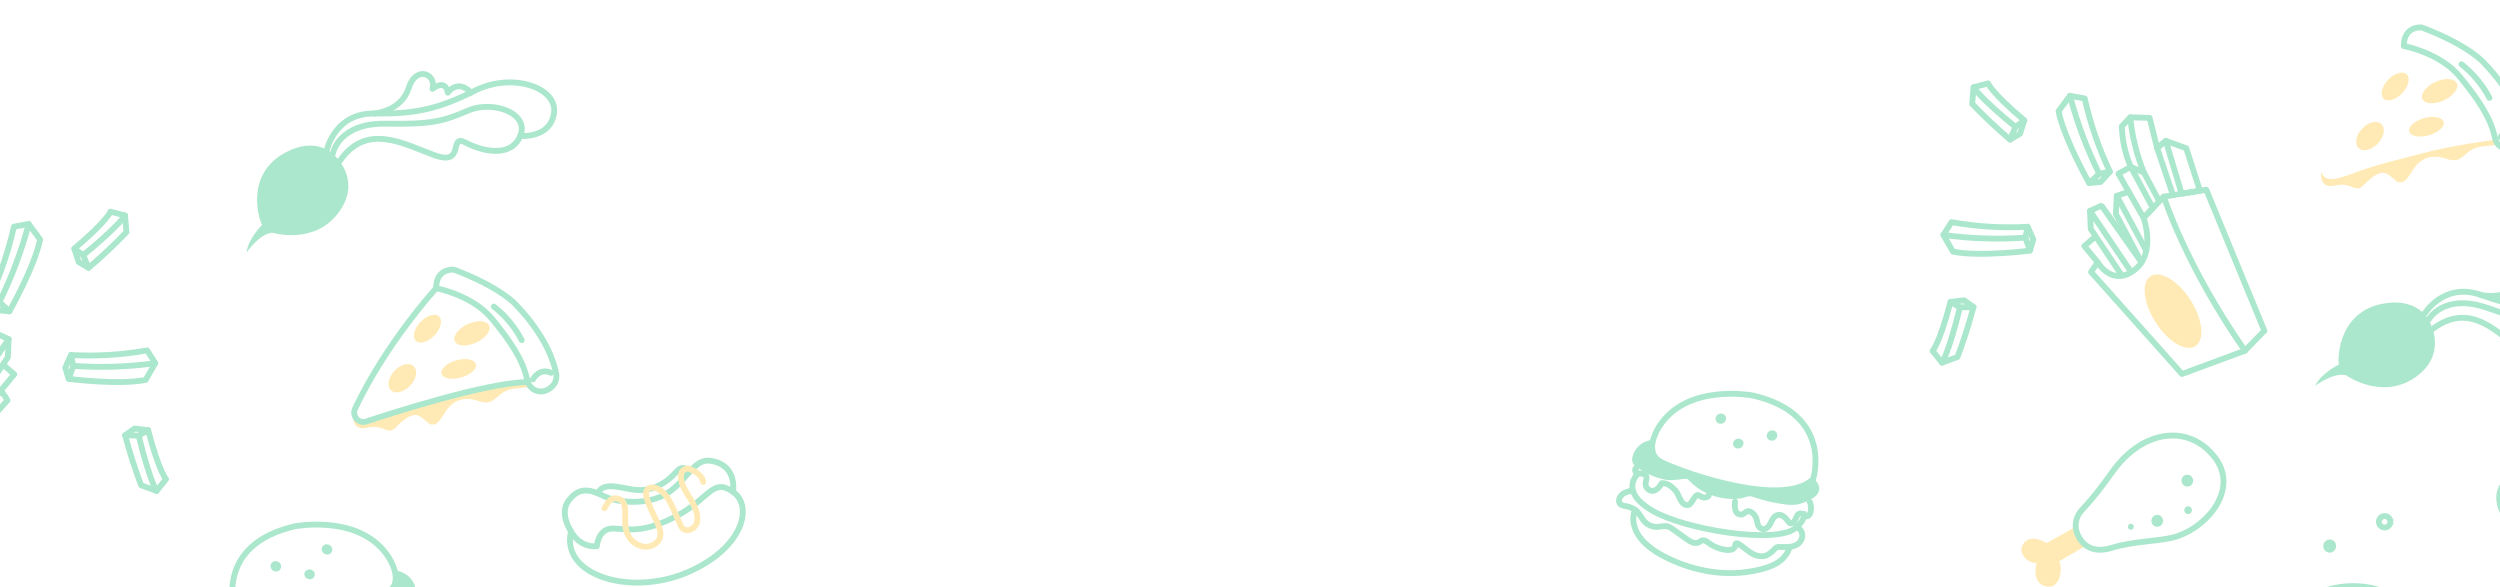 <svg width="822" height="193" viewBox="0 0 822 193" fill="none" xmlns="http://www.w3.org/2000/svg">
<g clip-path="url(#clip0_14003_2219)">
<g opacity="0.4">
<path d="M110.721 51.873C110.721 51.873 105.014 43.988 93.538 50.328C80.758 57.42 84.908 71.637 86.194 73.946C86.194 73.946 81.631 78.348 81.055 83.03C81.055 83.03 85.248 76.842 89.546 76.501C89.546 76.501 102.944 80.618 111.023 70.297C119.103 59.975 110.721 51.873 110.721 51.873Z" fill="#2CC27F"/>
<path d="M109.439 50.498C109.439 50.498 111.196 40.397 126.878 40.67C142.56 40.944 145.993 39.726 154.045 36.306C162.097 32.885 174.232 37.25 171.057 44.703C167.883 52.157 158.316 49.656 152.908 46.812C147.501 43.968 153.032 54.706 142.915 51.053C132.798 47.399 120.546 40.049 111.675 52.991" stroke="#2CC27F" stroke-width="1.921" stroke-linecap="round" stroke-linejoin="round"/>
<path d="M107.514 49.16C107.514 49.16 110.18 37.113 123.085 37.317C135.99 37.52 143.828 36.023 156.13 29.824C168.432 23.625 183.415 28.796 182.152 37.226C180.89 45.656 171.061 44.69 171.061 44.69" stroke="#2CC27F" stroke-width="1.921" stroke-linecap="round" stroke-linejoin="round"/>
<path d="M123.083 37.328C123.083 37.328 131.962 36.586 134.38 28.941C136.797 21.297 143.611 24.404 142.201 29.211C142.201 29.211 146.394 25.692 147.248 30.485C147.248 30.485 150.278 25.763 154.911 30.45" stroke="#2CC27F" stroke-width="1.921" stroke-linecap="round" stroke-linejoin="round"/>
<path d="M107.796 56.658C109.46 58.802 110.135 61.515 110.611 64.162" stroke="#2CC27F" stroke-width="1.921" stroke-linecap="round" stroke-linejoin="round"/>
<path d="M100.602 53.149C102.96 54.87 104.923 57.062 106.36 59.58C107.797 62.097 108.675 64.883 108.937 67.751" stroke="#2CC27F" stroke-width="1.921" stroke-linecap="round" stroke-linejoin="round"/>
<path d="M101.644 60.76C102.729 61.65 103.605 62.761 104.211 64.016C104.902 65.482 105.376 67.038 105.616 68.634" stroke="#2CC27F" stroke-width="1.921" stroke-linecap="round" stroke-linejoin="round"/>
<path d="M112.258 58.842C112.496 59.617 112.576 60.429 112.494 61.233" stroke="#2CC27F" stroke-width="1.921" stroke-linecap="round" stroke-linejoin="round"/>
<path d="M100.916 67.318C101.459 67.796 101.838 68.427 101.999 69.124C102.413 70.43 102.623 71.79 102.621 73.155" stroke="#2CC27F" stroke-width="1.921" stroke-linecap="round" stroke-linejoin="round"/>
<path d="M99.28 70.972C99.654 71.914 99.784 72.931 99.66 73.932" stroke="#2CC27F" stroke-width="1.921" stroke-linecap="round" stroke-linejoin="round"/>
<path d="M96.253 72.044C96.669 72.948 96.945 73.908 97.073 74.89" stroke="#2CC27F" stroke-width="1.921" stroke-linecap="round" stroke-linejoin="round"/>
<path d="M76.833 200.545C75.081 202.069 74.484 204.155 76.142 205.904C76.863 206.576 77.703 207.114 78.618 207.489C79.751 208.091 80.956 208.548 82.201 208.85C83.579 209.067 84.977 209.068 86.339 208.853C89.576 208.458 92.753 207.752 95.824 206.743C97.393 206.232 97.838 205.907 99.385 206.453C100.687 206.874 102.046 207.08 103.402 207.062C107.753 207.074 111.946 205.747 115.385 203.27C116.201 202.672 116.966 202.013 117.675 201.297C118.545 200.426 118.506 200.307 119.773 200.468C121.973 200.747 123.917 201.087 126.09 200.669C129.258 199.969 132.229 198.656 134.83 196.807C135.561 196.419 136.153 195.827 136.533 195.103C136.717 194.556 136.738 193.963 136.595 193.392C136.274 191.825 135.412 190.394 134.154 189.341C132.896 188.288 131.32 187.677 129.691 187.611C129.691 187.611 134.674 195.808 107.78 201.59C80.886 207.371 76.833 200.545 76.833 200.545Z" fill="#2CC27F"/>
<path d="M127.803 183.267C127.803 183.267 133.589 191.884 126.868 195.055C118.227 199.152 86.772 209.819 77.173 200.541C77.173 200.541 70.294 179.173 97.032 173.035C97.032 173.035 118.703 168.863 127.803 183.267Z" stroke="#2CC27F" stroke-width="1.921" stroke-linecap="round" stroke-linejoin="round"/>
<path d="M135.131 196.582C135.623 197.019 135.854 197.292 135.662 197.872C135.352 199.078 133.009 198.326 132.199 199.294C131.691 199.895 132.075 200.785 132.21 201.565C132.282 201.884 132.287 202.211 132.227 202.527C132.167 202.843 132.042 203.142 131.86 203.406C131.678 203.67 131.443 203.894 131.167 204.065C130.892 204.235 130.582 204.349 130.257 204.399C128.762 204.509 127.639 203.104 126.923 201.863C125.078 201.758 123.574 203.041 122.419 204.313C121.264 205.584 120.802 208.625 119.025 209.023C118.724 209.106 118.402 209.106 118.094 209.022C117.168 208.765 116.113 205.786 115.149 205.776C114.658 205.773 114.291 206.163 113.858 206.368C112.873 206.844 111.516 206.55 111.358 205.522" stroke="#2CC27F" stroke-width="1.921" stroke-linecap="round" stroke-linejoin="round"/>
<path d="M134.888 198.898C134.888 198.898 141.01 204.414 130.202 210.821C119.394 217.227 90.02 221.817 83.242 216.842C83.242 216.842 79.831 214.273 80.109 211.989" stroke="#2CC27F" stroke-width="1.921" stroke-linecap="round" stroke-linejoin="round"/>
<path d="M136.587 204.106C137.806 204.719 138.824 204.678 139.881 205.52C140.938 206.362 141.47 208.005 140.476 208.826C139.956 209.155 139.358 209.357 138.732 209.414C137.461 209.628 136.279 210.157 135.298 210.952C134.029 212.071 133.472 213.769 132.225 214.868C131.684 215.352 131.046 215.722 130.347 215.956C129.648 216.19 128.903 216.283 128.156 216.231C127.134 216.154 126.088 215.806 125.109 216.032C124.48 216.222 123.899 216.529 123.396 216.936L118.605 220.366C117.489 221.161 115.968 221.985 114.713 221.279C114.428 221.079 114.129 220.899 113.819 220.74C112.971 220.421 112.139 221.046 111.455 221.562C109.759 222.816 107.734 223.596 105.589 223.821C104.483 223.938 103.002 223.643 102.836 222.616C102.773 222.258 102.834 221.785 102.459 221.639C102.377 221.614 102.292 221.606 102.209 221.614C102.125 221.622 102.045 221.647 101.973 221.687C99.157 223.198 97.219 226.315 93.304 225.843C91.908 225.679 89.922 223.699 89.651 223.316C89.483 223.154 89.283 223.03 89.064 222.95C88.845 222.871 88.613 222.838 88.383 222.856C86.364 222.776 84.164 223.129 82.465 222.042C81.944 221.724 81.51 221.284 81.207 220.763C80.904 220.242 80.741 219.658 80.734 219.069C80.731 218.5 80.887 217.946 81.186 217.469C81.485 216.991 81.915 216.607 82.43 216.357" stroke="#2CC27F" stroke-width="1.921" stroke-linecap="round" stroke-linejoin="round"/>
<path d="M100.072 188.594C100.056 188.814 100.085 189.037 100.158 189.25C100.23 189.463 100.343 189.661 100.493 189.834C100.642 190.007 100.823 190.15 101.026 190.257C101.23 190.363 101.451 190.429 101.678 190.453C101.904 190.477 102.132 190.456 102.347 190.394C102.563 190.331 102.762 190.227 102.933 190.088C103.105 189.948 103.245 189.776 103.347 189.582C103.448 189.387 103.508 189.173 103.524 188.952C103.515 188.529 103.344 188.119 103.045 187.802C102.746 187.485 102.341 187.284 101.908 187.239C101.476 187.194 101.048 187.308 100.708 187.559C100.368 187.809 100.142 188.179 100.072 188.594Z" fill="#2CC27F"/>
<path d="M88.978 185.917C88.932 186.252 88.991 186.597 89.147 186.906C89.302 187.216 89.548 187.476 89.852 187.653C90.156 187.829 90.504 187.915 90.851 187.898C91.198 187.881 91.528 187.763 91.798 187.558C92.068 187.353 92.266 187.071 92.366 186.749C92.466 186.427 92.463 186.08 92.359 185.752C92.254 185.424 92.052 185.131 91.778 184.91C91.505 184.69 91.173 184.552 90.826 184.516C90.605 184.483 90.382 184.493 90.169 184.546C89.956 184.599 89.757 184.694 89.585 184.825C89.413 184.955 89.271 185.119 89.166 185.307C89.062 185.494 88.998 185.702 88.978 185.917Z" fill="#2CC27F"/>
<path d="M105.819 180.389C105.777 180.722 105.838 181.064 105.995 181.37C106.153 181.676 106.399 181.933 106.702 182.106C107.005 182.28 107.351 182.362 107.695 182.343C108.04 182.325 108.366 182.205 108.634 182C108.901 181.795 109.096 181.515 109.194 181.195C109.292 180.875 109.289 180.53 109.184 180.204C109.079 179.879 108.878 179.588 108.606 179.369C108.335 179.151 108.005 179.014 107.66 178.978C107.439 178.946 107.216 178.957 107.003 179.011C106.79 179.065 106.592 179.161 106.42 179.293C106.249 179.424 106.107 179.589 106.004 179.777C105.9 179.965 105.838 180.173 105.819 180.389V180.389Z" fill="#2CC27F"/>
<path d="M9.424 73.66C7.077 82.521 3.852 91.116 -0.2 99.313L3.09 102.372C3.09 102.372 11.344 87.833 13.184 78.739L9.424 73.66Z" stroke="#2CC27F" stroke-width="1.921" stroke-linecap="round" stroke-linejoin="round"/>
<path d="M9.423 73.66L4.579 74.528C2.723 82.855 -0.06 90.939 -3.715 98.624L-0.201 99.313" stroke="#2CC27F" stroke-width="1.921" stroke-linecap="round" stroke-linejoin="round"/>
<path d="M-3.715 98.624L-0.656 101.99L3.097 102.364" stroke="#2CC27F" stroke-width="1.921" stroke-linecap="round" stroke-linejoin="round"/>
<path d="M51.035 119.417C42.103 120.638 33.073 120.935 24.082 120.301L22.592 124.568C22.592 124.568 38.949 126.702 47.888 124.909L51.035 119.417Z" stroke="#2CC27F" stroke-width="1.921" stroke-linecap="round" stroke-linejoin="round"/>
<path d="M51.034 119.417L48.381 115.206C40.121 116.68 31.723 117.191 23.348 116.732L24.081 120.301" stroke="#2CC27F" stroke-width="1.921" stroke-linecap="round" stroke-linejoin="round"/>
<path d="M23.328 116.732L21.464 120.91L22.571 124.569" stroke="#2CC27F" stroke-width="1.921" stroke-linecap="round" stroke-linejoin="round"/>
<path d="M41.102 70.85C41.102 70.85 39.142 74.266 27.359 83.896L29.104 88.074C33.462 84.381 37.627 80.457 41.58 76.318L41.102 70.85Z" stroke="#2CC27F" stroke-width="1.921" stroke-linecap="round" stroke-linejoin="round"/>
<path d="M41.102 70.852L36.321 69.586C36.321 69.586 35.349 72.531 24.418 81.756L27.334 83.873" stroke="#2CC27F" stroke-width="1.921" stroke-linecap="round" stroke-linejoin="round"/>
<path d="M24.441 81.78L25.851 86.145L29.109 88.068" stroke="#2CC27F" stroke-width="1.921" stroke-linecap="round" stroke-linejoin="round"/>
<path d="M51.483 161.409C51.483 161.409 49.252 158.164 45.595 143.244L41.141 143.114C42.609 148.684 44.367 154.171 46.407 159.551L51.483 161.409Z" stroke="#2CC27F" stroke-width="1.921" stroke-linecap="round" stroke-linejoin="round"/>
<path d="M51.481 161.41L54.604 157.54C54.604 157.54 52.381 155.406 48.7 141.427L45.593 143.244" stroke="#2CC27F" stroke-width="1.921" stroke-linecap="round" stroke-linejoin="round"/>
<path d="M48.702 141.426L44.224 140.907L41.141 143.114" stroke="#2CC27F" stroke-width="1.921" stroke-linecap="round" stroke-linejoin="round"/>
<path d="M-21.425 106.817L-14.78 113.803C-14.78 113.803 -19.083 125.445 -11.705 131.002C-4.328 136.56 0.333 128.357 0.333 128.357L2.484 131.603L-27.408 165.126L-48.123 157.475" stroke="#2CC27F" stroke-width="1.921" stroke-linecap="round" stroke-linejoin="round"/>
<path d="M-10.723 131.635L2.821 111.514C2.821 111.514 -0.916 109.721 -0.996 109.835L-13.831 128.049" stroke="#2CC27F" stroke-width="1.921" stroke-linecap="round" stroke-linejoin="round"/>
<path d="M2.842 111.516L2.579 117.446L-7.388 132.407" stroke="#2CC27F" stroke-width="1.921" stroke-linecap="round" stroke-linejoin="round"/>
<path d="M0.333 128.326L4.691 123.068L1.241 120.107" stroke="#2CC27F" stroke-width="1.921" stroke-linecap="round" stroke-linejoin="round"/>
<path d="M116.223 136.215C116.223 136.215 115.324 141.929 120.775 140.629C126.227 139.328 127.397 143.406 130.191 140.494C133.645 136.894 136.248 135.625 138.224 137.004C141.079 138.991 140.796 139.515 142.006 139.592C143.593 139.709 144.428 138.673 146.323 135.619C148.337 132.378 151.745 129.892 157.454 131.889C163.162 133.886 163.042 128.545 168.859 127.835C172.508 127.389 174.405 127.179 174.405 127.179L173.468 125.625C173.468 125.625 159.79 127.216 148.683 130.261C143.36 131.715 134.923 133.582 128.828 135.88C120.888 138.883 117.621 139.798 116.223 136.215Z" fill="#FFCB45"/>
<path d="M143.402 94.776C143.402 94.776 155.324 96.915 161.888 104.959C167.81 112.22 172.002 118.339 173.369 124.987C173.59 126.117 174.219 127.126 175.131 127.815C176.044 128.505 177.175 128.824 178.301 128.711C179.531 128.543 180.668 127.968 181.538 127.075C182.106 126.516 182.523 125.818 182.752 125.048C182.981 124.277 183.013 123.459 182.847 122.668C182.052 118.756 179.296 110.294 169.723 100.278C169.723 100.278 165.005 94.634 149.28 88.659C149.245 88.662 143.393 88.018 143.402 94.776Z" stroke="#2CC27F" stroke-width="1.921" stroke-linecap="round" stroke-linejoin="round"/>
<path d="M175.238 124.727C175.238 124.727 177.332 120.771 181.215 122.593" stroke="#2CC27F" stroke-width="1.921" stroke-linecap="round" stroke-linejoin="round"/>
<path d="M162.363 100.779C166.159 103.762 169.29 107.531 171.545 111.831" stroke="#2CC27F" stroke-width="1.921" stroke-linecap="round" stroke-linejoin="round"/>
<path d="M143.403 94.777C143.403 94.777 127.004 112.635 116.746 134.368C116.49 134.907 116.399 135.513 116.482 136.109C116.566 136.705 116.822 137.264 117.218 137.715V137.715C117.607 138.163 118.117 138.486 118.683 138.644C119.25 138.802 119.848 138.787 120.403 138.602C128.384 135.952 159.874 125.77 173.491 125.625" stroke="#2CC27F" stroke-width="1.921" stroke-linecap="round" stroke-linejoin="round"/>
<path d="M156.543 112.648C153.426 114.075 150.281 113.869 149.523 112.185C148.765 110.501 150.683 107.988 153.8 106.561C156.916 105.133 160.068 105.338 160.826 107.022C161.584 108.706 159.666 111.219 156.543 112.648Z" fill="#FFCB45"/>
<path d="M142.815 110.329C140.701 112.526 137.976 113.303 136.725 112.035C135.475 110.766 136.18 108.016 138.293 105.819C140.407 103.623 143.133 102.845 144.383 104.114C145.634 105.383 144.931 108.14 142.815 110.329Z" fill="#FFCB45"/>
<path d="M134.802 126.883C132.723 129.048 129.905 129.676 128.515 128.293C127.125 126.91 127.674 124.036 129.76 121.869C131.846 119.703 134.648 119.042 136.054 120.457C137.46 121.872 136.89 124.723 134.802 126.883Z" fill="#FFCB45"/>
<path d="M151.621 124.128C148.5 125.002 145.614 124.439 145.178 122.884C144.742 121.329 146.917 119.349 150.038 118.474C153.159 117.6 156.044 118.156 156.481 119.719C156.919 121.281 154.743 123.254 151.621 124.128Z" fill="#FFCB45"/>
<path d="M196.236 179.621C196.236 179.621 196.635 173.574 201.723 173.775C206.81 173.976 211.462 175.406 222.382 169.712C233.302 164.017 234.192 156.913 241.039 161.726C247.886 166.539 244.16 180.557 225.731 188.314C207.303 196.072 184.283 189.279 187.748 174.706C187.748 174.706 190.318 180.069 196.236 179.621Z" stroke="#2CC27F" stroke-width="1.921" stroke-linecap="round" stroke-linejoin="round"/>
<path d="M187.747 174.707C187.747 174.707 183.821 168.953 186.852 164.761C190.26 160.092 193.781 160.727 198.43 163.068C203.079 165.409 213.162 166.225 219.53 162.095C225.898 157.964 228.111 150.634 233.723 151.518C239.336 152.402 241.594 156.397 241.032 161.725" stroke="#2CC27F" stroke-width="1.921" stroke-linecap="round" stroke-linejoin="round"/>
<path d="M226.568 155.306C226.568 155.306 224.948 152.338 222.578 154.933C220.208 157.528 216.723 160.705 211.332 161.122C205.94 161.538 198.794 157.454 196.538 162.188" stroke="#2CC27F" stroke-width="1.921" stroke-linecap="round" stroke-linejoin="round"/>
<path d="M231.214 158.476C231 156.61 229.118 155.266 227.289 154.458C226.766 154.175 226.172 154.051 225.578 154.099C225.178 154.206 224.816 154.428 224.538 154.74C224.259 155.052 224.076 155.439 224.012 155.853C223.58 157.682 224.389 159.628 225.346 161.334C226.95 164.223 227.361 164.152 228.59 167.198C229.215 168.525 229.431 170.016 229.21 171.479C229.063 172.207 228.696 172.873 228.159 173.382C227.623 173.892 226.944 174.22 226.218 174.321C225.63 174.392 225.038 174.234 224.565 173.879C224.242 173.567 223.988 173.19 223.819 172.771C222.352 169.797 222.534 169.597 221.073 166.625C219.923 164.292 218.587 161.771 216.124 160.659C215.044 160.174 213.601 160.081 212.862 160.922C212.247 161.631 212.373 162.687 212.616 163.609C213.389 166.542 214.983 169.253 216.208 172.057C216.831 173.48 217.384 175.026 217.047 176.493C216.519 178.77 213.792 180.149 211.327 179.692C210.124 179.429 209.011 178.858 208.092 178.034C207.174 177.209 206.481 176.159 206.078 174.981C205.346 172.805 205.639 170.506 205.568 168.243C205.521 166.849 205.413 165.113 204.133 164.376C201.139 162.66 199.659 165.377 198.784 167.097" stroke="#FFCB45" stroke-width="1.921" stroke-linecap="round" stroke-linejoin="round"/>
<path d="M799.306 106.805C799.306 106.805 796.417 97.51 783.518 99.849C769.141 102.484 768.53 117.283 769.01 119.881C769.01 119.881 763.279 122.593 761.237 126.846C761.237 126.846 767.188 122.322 771.369 123.373C771.369 123.373 782.749 131.557 793.703 124.359C804.658 117.161 799.306 106.805 799.306 106.805Z" fill="#2CC27F"/>
<path d="M798.53 105.093C798.53 105.093 803.424 96.083 818.196 101.354C832.968 106.626 836.61 106.569 845.333 105.901C854.056 105.234 864.159 113.248 858.769 119.296C853.379 125.344 845.113 119.916 840.898 115.493C836.683 111.07 838.493 123.014 830.074 116.318C821.655 109.622 812.395 98.742 799.853 108.17" stroke="#2CC27F" stroke-width="1.921" stroke-linecap="round" stroke-linejoin="round"/>
<path d="M797.136 103.208C797.136 103.208 803.512 92.645 815.675 96.963C827.838 101.281 835.743 102.366 849.382 100.425C863.02 98.483 875.564 108.172 871.673 115.756C867.782 123.34 858.778 119.284 858.778 119.284" stroke="#2CC27F" stroke-width="1.921" stroke-linecap="round" stroke-linejoin="round"/>
<path d="M815.667 96.973C815.667 96.973 824.318 99.108 829.052 92.637C833.786 86.166 839.249 91.287 836.376 95.392C836.376 95.392 841.475 93.398 840.751 98.212C840.751 98.212 845.132 94.706 848.024 100.628" stroke="#2CC27F" stroke-width="1.921" stroke-linecap="round" stroke-linejoin="round"/>
<path d="M795.007 110.403C795.899 112.966 795.671 115.753 795.275 118.413" stroke="#2CC27F" stroke-width="1.921" stroke-linecap="round" stroke-linejoin="round"/>
<path d="M789.31 104.778C790.994 107.162 792.153 109.867 792.71 112.712C793.267 115.556 793.209 118.476 792.541 121.278" stroke="#2CC27F" stroke-width="1.921" stroke-linecap="round" stroke-linejoin="round"/>
<path d="M787.865 112.323C788.609 113.513 789.084 114.846 789.257 116.229C789.444 117.839 789.395 119.464 789.113 121.054" stroke="#2CC27F" stroke-width="1.921" stroke-linecap="round" stroke-linejoin="round"/>
<path d="M798.534 113.899C798.511 114.709 798.327 115.504 797.993 116.239" stroke="#2CC27F" stroke-width="1.921" stroke-linecap="round" stroke-linejoin="round"/>
<path d="M785.08 118.306C785.442 118.931 785.599 119.651 785.529 120.363C785.504 121.733 785.269 123.088 784.83 124.381" stroke="#2CC27F" stroke-width="1.921" stroke-linecap="round" stroke-linejoin="round"/>
<path d="M782.363 121.245C782.415 122.257 782.214 123.263 781.777 124.171" stroke="#2CC27F" stroke-width="1.921" stroke-linecap="round" stroke-linejoin="round"/>
<path d="M779.151 121.294C779.256 122.284 779.212 123.281 779.019 124.253" stroke="#2CC27F" stroke-width="1.921" stroke-linecap="round" stroke-linejoin="round"/>
<path d="M596.498 157.546C598.25 159.07 598.847 161.156 597.188 162.905C596.468 163.577 595.628 164.115 594.713 164.49C593.579 165.092 592.375 165.549 591.13 165.851C589.752 166.068 588.354 166.069 586.991 165.854C583.755 165.459 580.578 164.753 577.507 163.744C575.938 163.233 575.493 162.908 573.946 163.454C572.644 163.875 571.285 164.081 569.929 164.063C565.578 164.075 561.385 162.748 557.945 160.271C557.13 159.673 556.364 159.014 555.656 158.298C554.786 157.427 554.825 157.308 553.558 157.469C551.357 157.748 549.414 158.088 547.241 157.67C544.072 156.97 541.102 155.657 538.501 153.808C537.77 153.42 537.178 152.828 536.798 152.104C536.614 151.557 536.592 150.964 536.736 150.393C537.057 148.826 537.919 147.395 539.177 146.342C540.435 145.289 542.011 144.678 543.639 144.612C543.639 144.612 538.657 152.809 565.551 158.591C592.445 164.372 596.498 157.546 596.498 157.546Z" fill="#2CC27F"/>
<path d="M545.527 140.268C545.527 140.268 539.741 148.885 546.463 152.056C555.104 156.153 586.558 166.819 596.158 157.542C596.158 157.542 603.037 136.174 576.299 130.036C576.299 130.036 554.628 125.864 545.527 140.268Z" stroke="#2CC27F" stroke-width="1.921" stroke-linecap="round" stroke-linejoin="round"/>
<path d="M538.2 153.583C537.708 154.02 537.476 154.293 537.669 154.873C537.979 156.079 540.322 155.327 541.132 156.295C541.64 156.896 541.256 157.786 541.12 158.566C541.049 158.885 541.043 159.212 541.104 159.528C541.164 159.844 541.288 160.143 541.47 160.407C541.652 160.671 541.888 160.895 542.163 161.066C542.439 161.236 542.748 161.35 543.074 161.4C544.569 161.51 545.692 160.105 546.408 158.864C548.253 158.759 549.757 160.042 550.912 161.314C552.067 162.585 552.529 165.626 554.305 166.024C554.607 166.107 554.929 166.107 555.237 166.023C556.163 165.766 557.218 162.787 558.182 162.777C558.673 162.774 559.04 163.164 559.473 163.369C560.458 163.845 561.815 163.551 561.973 162.523" stroke="#2CC27F" stroke-width="1.921" stroke-linecap="round" stroke-linejoin="round"/>
<path d="M570.465 164.923L570.444 165.907C570.356 166.702 570.479 167.498 570.799 168.219C570.988 168.584 571.3 168.871 571.686 169.033C572.071 169.195 572.506 169.224 572.92 169.114C573.602 168.859 574.058 168.127 574.79 168.065C575.125 168.061 575.449 168.156 575.72 168.338C576.516 168.792 577.122 169.499 577.44 170.346C577.706 171.043 577.749 171.81 577.998 172.512C578.102 172.882 578.307 173.215 578.593 173.474C578.88 173.733 579.236 173.909 579.624 173.983C580.808 174.11 581.724 172.961 582.223 171.928C582.721 170.895 583.262 169.692 584.433 169.367C585.909 168.958 587.118 170.28 587.954 171.424C588.106 171.674 588.328 171.876 588.595 172.008C589.412 172.312 590.143 171.347 590.427 170.547C590.711 169.747 591.209 168.747 592.089 168.826C592.827 168.887 593.25 169.731 593.988 169.758C594.725 169.785 595.212 168.971 595.329 168.292C595.598 167.163 595.49 165.993 595.019 164.956" stroke="#2CC27F" stroke-width="1.921" stroke-linecap="round" stroke-linejoin="round"/>
<path d="M538.443 155.898C538.443 155.898 532.321 161.415 543.129 167.821C553.937 174.228 583.311 178.818 590.089 173.842C590.089 173.842 593.5 171.274 593.222 168.99" stroke="#2CC27F" stroke-width="1.921" stroke-linecap="round" stroke-linejoin="round"/>
<path d="M536.744 161.107C535.525 161.72 534.507 161.679 533.45 162.521C532.393 163.363 531.861 165.006 532.855 165.827C533.375 166.156 533.973 166.358 534.598 166.415C535.87 166.629 537.052 167.158 538.033 167.953C539.302 169.072 539.859 170.77 541.106 171.869C541.647 172.353 542.285 172.723 542.984 172.957C543.683 173.191 544.428 173.284 545.175 173.232C546.197 173.155 547.243 172.807 548.222 173.033C548.851 173.223 549.432 173.53 549.935 173.937L554.725 177.367C555.842 178.162 557.362 178.986 558.618 178.28C558.903 178.08 559.202 177.9 559.512 177.741C560.36 177.422 561.192 178.047 561.876 178.563C563.572 179.817 565.596 180.597 567.742 180.822C568.847 180.939 570.329 180.644 570.495 179.617C570.558 179.259 570.497 178.786 570.872 178.64C570.953 178.615 571.038 178.607 571.122 178.615C571.205 178.623 571.286 178.648 571.358 178.688C574.174 180.199 576.112 183.316 580.027 182.844C581.422 182.68 583.409 180.699 583.68 180.317C583.847 180.155 584.048 180.031 584.267 179.951C584.486 179.872 584.718 179.839 584.947 179.857C586.967 179.777 589.166 180.13 590.866 179.043C591.387 178.725 591.82 178.284 592.124 177.764C592.427 177.243 592.59 176.659 592.597 176.07C592.6 175.501 592.444 174.947 592.145 174.47C591.846 173.992 591.416 173.607 590.901 173.358" stroke="#2CC27F" stroke-width="1.921" stroke-linecap="round" stroke-linejoin="round"/>
<path d="M537.607 167.618C537.607 167.618 533.538 175.736 546.922 182.804C555.273 187.212 565.817 189.737 576.274 187.771C579.939 187.085 584.17 185.993 586.532 183.257C587.437 182.265 588.096 181.087 588.456 179.819" stroke="#2CC27F" stroke-width="1.921" stroke-linecap="round" stroke-linejoin="round"/>
<path d="M573.259 145.595C573.275 145.815 573.246 146.038 573.174 146.251C573.102 146.464 572.988 146.662 572.839 146.835C572.69 147.008 572.508 147.151 572.305 147.257C572.102 147.364 571.88 147.43 571.654 147.454C571.427 147.478 571.199 147.457 570.984 147.395C570.768 147.332 570.569 147.228 570.398 147.089C570.226 146.949 570.086 146.777 569.985 146.583C569.883 146.388 569.823 146.174 569.807 145.953C569.816 145.53 569.987 145.12 570.286 144.803C570.585 144.486 570.991 144.285 571.423 144.24C571.855 144.195 572.283 144.309 572.623 144.56C572.963 144.81 573.19 145.18 573.259 145.595Z" fill="#2CC27F"/>
<path d="M584.352 142.918C584.399 143.253 584.34 143.597 584.184 143.907C584.028 144.217 583.783 144.477 583.479 144.654C583.175 144.83 582.827 144.916 582.48 144.899C582.133 144.882 581.803 144.764 581.533 144.559C581.263 144.354 581.065 144.072 580.965 143.75C580.865 143.428 580.867 143.081 580.972 142.753C581.077 142.425 581.279 142.132 581.552 141.911C581.826 141.691 582.158 141.553 582.505 141.517C582.725 141.484 582.949 141.494 583.162 141.547C583.375 141.6 583.573 141.695 583.746 141.826C583.918 141.956 584.06 142.12 584.164 142.308C584.269 142.495 584.332 142.703 584.352 142.918Z" fill="#2CC27F"/>
<path d="M567.512 137.39C567.555 137.723 567.493 138.065 567.336 138.371C567.178 138.677 566.932 138.934 566.629 139.107C566.326 139.281 565.98 139.363 565.636 139.344C565.292 139.325 564.965 139.206 564.698 139.001C564.43 138.796 564.235 138.516 564.137 138.196C564.039 137.876 564.043 137.531 564.147 137.205C564.252 136.88 564.453 136.589 564.725 136.37C564.997 136.152 565.326 136.015 565.671 135.979C565.892 135.947 566.115 135.958 566.328 136.012C566.541 136.066 566.739 136.162 566.911 136.294C567.083 136.425 567.224 136.59 567.328 136.778C567.431 136.966 567.494 137.174 567.512 137.39V137.39Z" fill="#2CC27F"/>
<path d="M763.876 249.448C759.933 248.038 756.232 245.754 753.074 242.596C741.661 231.184 741.661 212.68 753.074 201.267C764.487 189.854 782.991 189.854 794.403 201.267C795.353 202.217 796.224 203.216 797.016 204.256" stroke="#2CC27F" stroke-width="1.921" stroke-linecap="round"/>
<circle cx="786.148" cy="230.867" r="28.264" transform="rotate(45 786.148 230.867)" stroke="#2CC27F" stroke-width="1.921" stroke-linecap="round"/>
<path d="M768.126 179.548C768.126 179.977 768.001 180.396 767.767 180.753C767.533 181.109 767.2 181.387 766.811 181.551C766.422 181.714 765.994 181.757 765.581 181.673C765.168 181.589 764.789 181.382 764.492 181.079C764.195 180.775 763.992 180.389 763.911 179.968C763.829 179.548 763.872 179.112 764.034 178.716C764.195 178.32 764.469 177.982 764.819 177.745C765.17 177.507 765.582 177.381 766.003 177.382C766.282 177.382 766.558 177.438 766.816 177.547C767.074 177.656 767.308 177.815 767.506 178.017C767.703 178.218 767.859 178.457 767.965 178.72C768.072 178.983 768.126 179.264 768.126 179.548V179.548Z" fill="#2CC27F"/>
<path d="M784.064 169.672V169.672H784.066C784.314 169.672 784.559 169.721 784.788 169.816C785.016 169.911 785.224 170.05 785.399 170.225C785.573 170.4 785.712 170.608 785.806 170.837C785.901 171.065 785.949 171.311 785.948 171.558L786.909 171.56L785.948 171.56C785.948 171.934 785.837 172.299 785.63 172.61C785.422 172.92 785.127 173.162 784.782 173.305C784.437 173.448 784.057 173.485 783.69 173.412C783.324 173.339 782.988 173.158 782.724 172.894C782.46 172.629 782.28 172.293 782.208 171.926C782.135 171.559 782.173 171.18 782.317 170.835C782.461 170.49 782.703 170.195 783.014 169.988C783.325 169.781 783.691 169.671 784.064 169.672Z" stroke="#2CC27F" stroke-width="1.921"/>
<path d="M680.6 31.494C682.948 40.355 686.172 48.951 690.225 57.148L686.934 60.207C686.934 60.207 678.68 45.668 676.84 36.573L680.6 31.494Z" stroke="#2CC27F" stroke-width="1.921" stroke-linecap="round" stroke-linejoin="round"/>
<path d="M680.602 31.494L685.446 32.363C687.302 40.69 690.085 48.774 693.74 56.459L690.226 57.148" stroke="#2CC27F" stroke-width="1.921" stroke-linecap="round" stroke-linejoin="round"/>
<path d="M693.74 56.458L690.68 59.825L686.928 60.198" stroke="#2CC27F" stroke-width="1.921" stroke-linecap="round" stroke-linejoin="round"/>
<path d="M638.99 77.251C647.922 78.473 656.952 78.769 665.943 78.136L667.433 82.403C667.433 82.403 651.076 84.537 642.137 82.744L638.99 77.251Z" stroke="#2CC27F" stroke-width="1.921" stroke-linecap="round" stroke-linejoin="round"/>
<path d="M638.989 77.252L641.642 73.041C649.903 74.514 658.301 75.026 666.675 74.566L665.942 78.136" stroke="#2CC27F" stroke-width="1.921" stroke-linecap="round" stroke-linejoin="round"/>
<path d="M666.698 74.566L668.562 78.744L667.455 82.403" stroke="#2CC27F" stroke-width="1.921" stroke-linecap="round" stroke-linejoin="round"/>
<path d="M648.924 28.685C648.924 28.685 650.884 32.1 662.667 41.731L660.922 45.909C656.564 42.216 652.399 38.292 648.446 34.153L648.924 28.685Z" stroke="#2CC27F" stroke-width="1.921" stroke-linecap="round" stroke-linejoin="round"/>
<path d="M648.925 28.686L653.705 27.42C653.705 27.42 654.677 30.366 665.608 39.59L662.692 41.708" stroke="#2CC27F" stroke-width="1.921" stroke-linecap="round" stroke-linejoin="round"/>
<path d="M665.585 39.615L664.175 43.98L660.916 45.902" stroke="#2CC27F" stroke-width="1.921" stroke-linecap="round" stroke-linejoin="round"/>
<path d="M638.541 119.243C638.541 119.243 640.772 115.998 644.428 101.078L648.882 100.948C647.414 106.519 645.656 112.005 643.616 117.385L638.541 119.243Z" stroke="#2CC27F" stroke-width="1.921" stroke-linecap="round" stroke-linejoin="round"/>
<path d="M638.544 119.244L635.421 115.374C635.421 115.374 637.644 113.241 641.324 99.262L644.432 101.079" stroke="#2CC27F" stroke-width="1.921" stroke-linecap="round" stroke-linejoin="round"/>
<path d="M641.321 99.261L645.799 98.742L648.882 100.949" stroke="#2CC27F" stroke-width="1.921" stroke-linecap="round" stroke-linejoin="round"/>
<path d="M711.45 64.652C711.45 64.652 718.62 87.304 738.14 115.294L744.514 108.747L725.432 62.397L711.45 64.652Z" stroke="#2CC27F" stroke-width="1.921" stroke-linecap="round" stroke-linejoin="round"/>
<path d="M711.449 64.652L704.805 71.637C704.805 71.637 709.107 83.279 701.73 88.837C694.352 94.394 689.691 86.192 689.691 86.192L687.54 89.437L717.433 122.961L738.147 115.31" stroke="#2CC27F" stroke-width="1.921" stroke-linecap="round" stroke-linejoin="round"/>
<path d="M707.864 68.384L700.598 54.867L696.543 57.106L704.805 71.605L707.864 68.384Z" stroke="#2CC27F" stroke-width="1.921" stroke-linecap="round" stroke-linejoin="round"/>
<path d="M712.101 46.292L717.319 63.67L723.335 62.697L718.841 48.75L712.101 46.292Z" stroke="#2CC27F" stroke-width="1.921" stroke-linecap="round" stroke-linejoin="round"/>
<path d="M712.102 46.292L709.273 48.718L714.476 64.133" stroke="#2CC27F" stroke-width="1.921" stroke-linecap="round" stroke-linejoin="round"/>
<path d="M709.276 48.718L706.798 38.755L700.424 38.577C701.035 44.827 702.549 50.951 704.918 56.75" stroke="#2CC27F" stroke-width="1.921" stroke-linecap="round" stroke-linejoin="round"/>
<path d="M700.433 38.577L697.66 41.522C697.78 46.123 698.778 50.656 700.6 54.868L704.926 56.75L709.969 66.178" stroke="#2CC27F" stroke-width="1.921" stroke-linecap="round" stroke-linejoin="round"/>
<path d="M699.969 63.126C699.905 63.005 695.985 64.4 695.985 64.4L705.697 82.419" stroke="#2CC27F" stroke-width="1.921" stroke-linecap="round" stroke-linejoin="round"/>
<path d="M696.009 64.4L695.683 70.331L704.128 86.24" stroke="#2CC27F" stroke-width="1.921" stroke-linecap="round" stroke-linejoin="round"/>
<path d="M700.75 89.47L687.205 69.349C687.205 69.349 690.942 67.556 691.022 67.67L703.857 85.884" stroke="#2CC27F" stroke-width="1.921" stroke-linecap="round" stroke-linejoin="round"/>
<path d="M687.183 69.35L687.446 75.281L697.413 90.242" stroke="#2CC27F" stroke-width="1.921" stroke-linecap="round" stroke-linejoin="round"/>
<path d="M689.69 86.16L685.332 80.903L688.782 77.942" stroke="#2CC27F" stroke-width="1.921" stroke-linecap="round" stroke-linejoin="round"/>
<path d="M708.836 106.105C704.735 99.777 703.942 92.947 707.064 90.849C710.185 88.751 716.04 92.18 720.141 98.508C724.241 104.836 725.035 111.666 721.913 113.764C718.791 115.862 712.936 112.433 708.836 106.105Z" fill="#FFCB45"/>
<path d="M763.203 56.576C763.203 56.576 762.303 62.291 767.755 60.99C773.206 59.69 774.377 63.767 777.171 60.855C780.624 57.255 783.227 55.986 785.203 57.366C788.059 59.352 787.776 59.876 788.986 59.953C790.573 60.07 791.407 59.034 793.302 55.98C795.317 52.739 798.724 50.254 804.433 52.251C810.142 54.247 810.021 48.906 815.838 48.196C819.488 47.75 821.384 47.54 821.384 47.54L820.448 45.986C820.448 45.986 806.77 47.578 795.662 50.623C790.34 52.077 781.903 53.943 775.807 56.241C767.868 59.245 764.6 60.16 763.203 56.576Z" fill="#FFCB45"/>
<path d="M790.381 15.14C790.381 15.14 802.303 17.279 808.867 25.323C814.789 32.584 818.981 38.703 820.348 45.351C820.569 46.481 821.198 47.49 822.111 48.179C823.024 48.869 824.154 49.188 825.28 49.075C826.51 48.907 827.647 48.332 828.518 47.439C829.085 46.88 829.502 46.182 829.731 45.412C829.96 44.642 829.993 43.823 829.826 43.032C829.031 39.12 826.275 30.659 816.702 20.642C816.702 20.642 811.985 14.998 796.26 9.023C796.225 9.026 790.372 8.382 790.381 15.14Z" stroke="#2CC27F" stroke-width="1.921" stroke-linecap="round" stroke-linejoin="round"/>
<path d="M822.217 45.091C822.217 45.091 824.311 41.135 828.195 42.957" stroke="#2CC27F" stroke-width="1.921" stroke-linecap="round" stroke-linejoin="round"/>
<path d="M809.342 21.142C813.139 24.126 816.27 27.895 818.525 32.195" stroke="#2CC27F" stroke-width="1.921" stroke-linecap="round" stroke-linejoin="round"/>
<path d="M803.521 33.012C800.404 34.439 797.259 34.233 796.501 32.549C795.743 30.865 797.661 28.352 800.778 26.925C803.895 25.498 807.046 25.702 807.804 27.386C808.562 29.07 806.644 31.583 803.521 33.012Z" fill="#FFCB45"/>
<path d="M789.794 30.693C787.681 32.889 784.955 33.667 783.704 32.398C782.454 31.129 783.159 28.379 785.273 26.183C787.386 23.986 790.112 23.209 791.363 24.477C792.613 25.746 791.91 28.503 789.794 30.693Z" fill="#FFCB45"/>
<path d="M781.782 47.246C779.702 49.411 776.885 50.039 775.495 48.656C774.105 47.273 774.653 44.399 776.74 42.233C778.826 40.066 781.627 39.405 783.033 40.82C784.439 42.235 783.87 45.086 781.782 47.246Z" fill="#FFCB45"/>
<path d="M798.601 44.489C795.479 45.364 792.593 44.801 792.157 43.245C791.722 41.69 793.896 39.71 797.017 38.836C800.139 37.962 803.023 38.518 803.461 40.08C803.898 41.642 801.722 43.615 798.601 44.489Z" fill="#FFCB45"/>
<path d="M682.507 173.195L672.902 178.58C672.902 178.58 668.008 175.258 665.425 178.58C662.841 181.903 667.188 185.503 669.639 185.091C669.639 185.091 667.735 191.281 672.355 192.705C676.975 194.129 678.434 187.856 677.117 184.533L685.962 179.375C685.962 179.375 683.003 178.611 682.507 173.195Z" fill="#FFCB45"/>
<path d="M683.521 176.539C683.521 176.539 686.115 182.677 694.2 180.17C702.285 177.663 710.897 178.107 716.196 176.219C726.328 172.628 736.095 160.526 728.222 150.343C719.651 139.262 704.413 141.243 694.545 155.161C686.439 166.51 685.021 166.644 683.521 169.017C682.843 170.15 682.484 171.451 682.484 172.778C682.484 174.105 682.843 175.406 683.521 176.539V176.539Z" stroke="#2CC27F" stroke-width="1.921" stroke-linecap="round" stroke-linejoin="round"/>
<path d="M709.305 173.196C708.924 173.198 708.55 173.085 708.232 172.87C707.914 172.655 707.665 172.349 707.519 171.991C707.372 171.632 707.333 171.237 707.407 170.856C707.48 170.475 707.664 170.125 707.934 169.85C708.204 169.575 708.548 169.388 708.922 169.313C709.296 169.237 709.684 169.277 710.036 169.427C710.389 169.576 710.689 169.829 710.9 170.153C711.111 170.477 711.222 170.858 711.22 171.246C711.217 171.763 711.015 172.257 710.656 172.622C710.298 172.987 709.812 173.193 709.305 173.196Z" fill="#2CC27F"/>
<path d="M719.184 159.989C718.803 159.989 718.43 159.874 718.113 159.658C717.796 159.442 717.55 159.135 717.404 158.776C717.259 158.417 717.221 158.023 717.297 157.642C717.372 157.262 717.556 156.912 717.826 156.639C718.097 156.365 718.44 156.179 718.815 156.105C719.189 156.03 719.576 156.07 719.928 156.22C720.279 156.37 720.579 156.623 720.789 156.947C721 157.271 721.111 157.651 721.109 158.039C721.109 158.296 721.059 158.55 720.962 158.787C720.865 159.025 720.723 159.24 720.544 159.421C720.365 159.603 720.153 159.746 719.92 159.843C719.686 159.941 719.436 159.99 719.184 159.989V159.989Z" fill="#2CC27F"/>
<path d="M719.456 169.018C720.15 169.018 720.712 168.445 720.712 167.739C720.712 167.032 720.15 166.459 719.456 166.459C718.762 166.459 718.199 167.032 718.199 167.739C718.199 168.445 718.762 169.018 719.456 169.018Z" fill="#2CC27F"/>
<path d="M700.623 174.176C701.154 174.176 701.585 173.737 701.585 173.196C701.585 172.655 701.154 172.216 700.623 172.216C700.091 172.216 699.66 172.655 699.66 173.196C699.66 173.737 700.091 174.176 700.623 174.176Z" fill="#2CC27F"/>
<path d="M624.363 234.905C624.363 234.905 618.705 234.691 619.683 228.137C619.683 228.137 611.737 226.611 613.415 216.376C613.415 216.376 606.544 214.456 610.843 207.085C610.843 207.085 611.046 204.093 606.684 204.217C606.684 204.217 608.275 196.822 615.282 198.502C622.289 200.183 621.943 204.658 621.943 204.658C622.641 203.542 623.686 202.674 624.92 202.184C626.155 201.695 627.513 201.609 628.793 201.941C633.475 203.037 633.431 205.17 633.431 205.17C633.431 205.17 637.26 200.293 642.859 206.055C642.896 206.07 643.027 223.49 624.363 234.905Z" fill="#FFCB45"/>
<path d="M871.281 166.516C871.281 166.516 869.601 160.693 864.674 161.974C859.746 163.255 855.506 165.645 843.623 162.411C831.74 159.176 829.355 152.425 823.692 158.587C818.029 164.75 824.659 177.651 844.318 181.3C863.977 184.948 885.019 173.403 878.525 159.904C878.525 159.904 877.158 165.692 871.281 166.516Z" stroke="#2CC27F" stroke-width="1.921" stroke-linecap="round" stroke-linejoin="round"/>
<path d="M878.525 159.904C878.525 159.904 881.133 153.445 877.278 149.996C872.953 146.162 869.649 147.533 865.606 150.812C861.563 154.09 851.886 157.037 844.784 154.36C837.681 151.683 833.956 144.993 828.661 147.054C823.366 149.115 822.012 153.499 823.697 158.585" stroke="#2CC27F" stroke-width="1.921" stroke-linecap="round" stroke-linejoin="round"/>
</g>
</g>
<defs>
<clipPath id="clip0_14003_2219">
<rect width="827" height="195" fill="white"/>
</clipPath>
</defs>
</svg>
